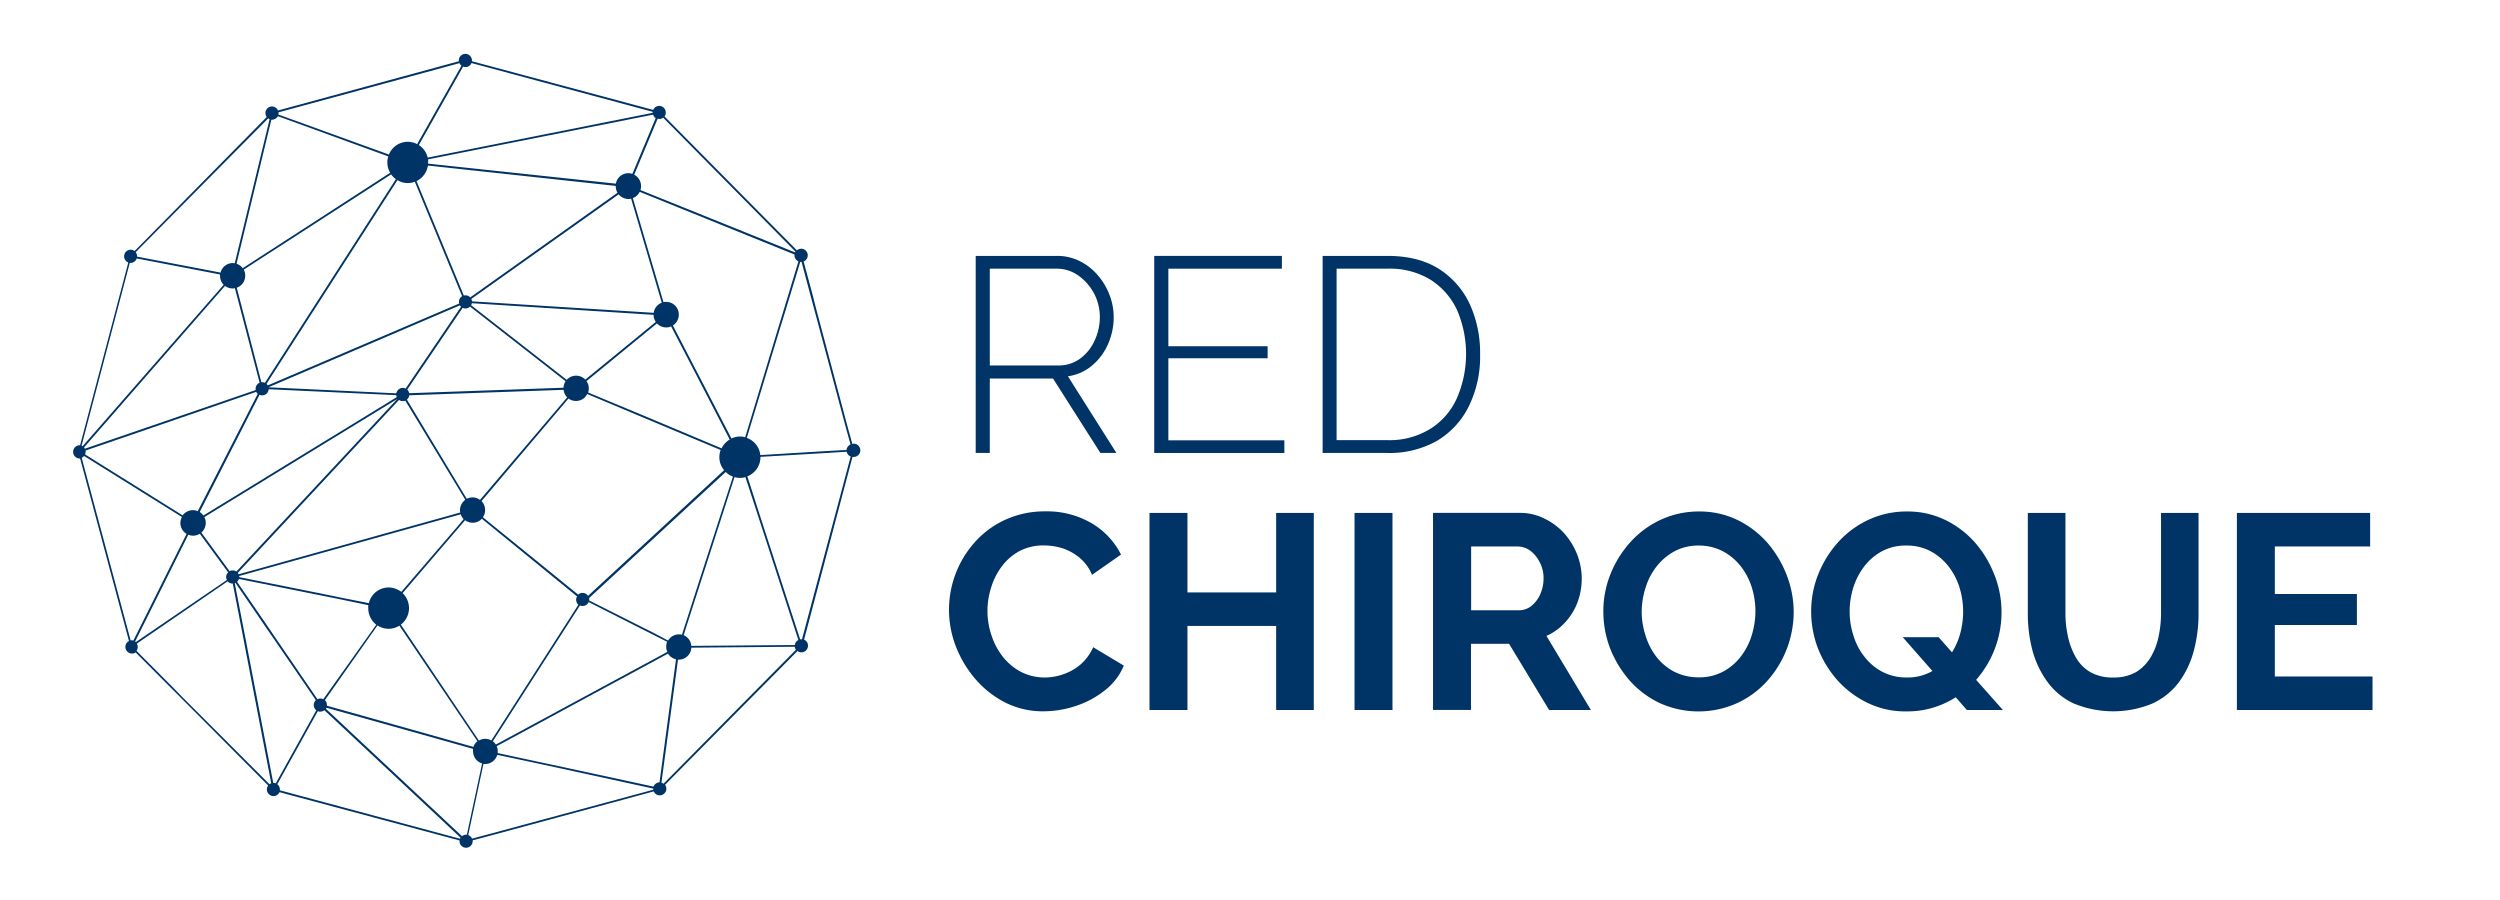 <svg id="Capa_1" data-name="Capa 1" xmlns="http://www.w3.org/2000/svg" viewBox="0 0 624.55 224.72"><defs><style>.cls-1{fill:#036;}</style></defs><path class="cls-1" d="M213.1,110.91a.34.34,0,0,0-.17,0l-.12-.44-1-3.63-8-30L203,73.62l-2.24-8.3.21-.11a1.65,1.65,0,0,0,.6-2.26,1.61,1.61,0,0,0-2.23-.58,1,1,0,0,0-.26.17L166,29.08a.69.69,0,0,1,.12-.14,1.69,1.69,0,0,0-.61-2.26,1.62,1.62,0,0,0-2.24.61l-.08.17L117.9,15.3a.54.54,0,0,0,0-.2,1.64,1.64,0,1,0-3.28,0v.2L69.45,27.6l-.09-.17a1.62,1.62,0,0,0-2.24-.61,1.66,1.66,0,0,0-.58,2.26c0,.06.06.09.09.15l-33,33.48s0-.05-.08-.05-.06,0-.09-.06a1.65,1.65,0,0,0-2.24.61,1.69,1.69,0,0,0,.61,2.26l.18.09,0,.17-12,45.5a.59.59,0,0,0-.21,0,1.66,1.66,0,0,0,0,3.31.51.51,0,0,0,.21,0l12.21,45.61-.17.09a1.66,1.66,0,0,0,1.65,2.87.63.63,0,0,1,.18-.12l8.82,8.85L45,174.13,67,196.24a.63.63,0,0,0-.12.18,1.65,1.65,0,0,0,.61,2.23,1.6,1.6,0,0,0,2.24-.61.87.87,0,0,0,.08-.14l45,12.07v.2a1.54,1.54,0,0,0,.11.61,1.65,1.65,0,0,0,1.51,1,1.67,1.67,0,0,0,1.66-1.65c0-.06,0-.14,0-.2l2.67-.7,42.56-11.52.09.18a1.62,1.62,0,0,0,2.23.58,1.64,1.64,0,0,0,.61-2.24c0-.06-.08-.11-.11-.17l33.1-33.43a.63.63,0,0,0,.18.12,1.59,1.59,0,0,0,2.2-.61,1.64,1.64,0,0,0-.58-2.26.39.39,0,0,0-.17-.06l12.1-45.67a.34.34,0,0,0,.17,0,1.66,1.66,0,1,0,0-3.31ZM199.46,65.3l-3.88,12.82-1.42,4.64-8,26.47a4.55,4.55,0,0,0-1.28-.18,5.12,5.12,0,0,0-2.15.49l-7.77-15-1.48-2.84L168.1,81.31a3.2,3.2,0,0,0,1.48-2.73,3.15,3.15,0,0,0-3.16-3.16,2.5,2.5,0,0,0-.67.06l-7.66-26a3,3,0,0,0,1.71-1.56l38.68,15.66a1.82,1.82,0,0,0,.2,1A1.87,1.87,0,0,0,199.46,65.3ZM60.89,67.36l36.82-23.8a4.49,4.49,0,0,0,1.19,1.19L66.17,95.65a1.42,1.42,0,0,0-.87-.15L59.15,71.88a3.17,3.17,0,0,0,2.11-3A3,3,0,0,0,60.89,67.36Zm93.37-19.21L117.47,74.29a1.64,1.64,0,0,0-1.6-.46L104.06,45.25a5.28,5.28,0,0,0,2.85-3.89l46.91,5.08v.08A3.36,3.36,0,0,0,154.26,48.15Zm-33.95,77,1.71-2,20-23.59a3.14,3.14,0,0,0,1.86.61,3.09,3.09,0,0,0,2.81-1.74l9.26,3.89,3.66,1.54,20.42,8.56a5.24,5.24,0,0,0-.32,1.77,5,5,0,0,0,1.19,3.27l-34,31.4a1.62,1.62,0,0,0-2.18-.52c-.11.06-.2.14-.29.2l-23.79-19.32a3.17,3.17,0,0,0,.55-1.8v0A3.26,3.26,0,0,0,120.31,125.18Zm-5.4,2.27v.08a3.19,3.19,0,0,0,.06.53l-1.74.49L59.61,143.46a.85.85,0,0,0-.09-.14.89.89,0,0,0-.11-.2L99.68,99.91a1.61,1.61,0,0,0,1.57.18l15,24.77A3.22,3.22,0,0,0,114.91,127.45Zm.93,2.26L114,131.86l-13.76,16a5.26,5.26,0,0,0-3.16-1.1,5.09,5.09,0,0,0-4.93,3.92l-6.76-1.34-4.62-.95-21-4.21v-.29l52-14.48,3.34-.93A3.17,3.17,0,0,0,115.84,129.71Zm25.45-34.44a3.45,3.45,0,0,0-.52,1.62l-38.54,1.37a1.75,1.75,0,0,0-.2-.52,1.28,1.28,0,0,0-.14-.21l.08-.09-.08.06-.15-.14L115.58,76.9a1.56,1.56,0,0,0,1.51-.06.68.68,0,0,0,.32-.26Zm-23.59-19a1.51,1.51,0,0,0,.17-.49l45.41,2.9a3.1,3.1,0,0,0,.55,1.77L146.22,94.83a3.17,3.17,0,0,0-4.64.06ZM101.33,97.07a1.6,1.6,0,0,0-1.53.06A1.73,1.73,0,0,0,99,98.26L67.07,96.75v0l47.81-20.46a1.29,1.29,0,0,0,.29.35Zm.32,2.75a1.47,1.47,0,0,0,.58-1.07l38.57-1.36a3.16,3.16,0,0,0,.89,1.88l-21,24.7-.79.92a3.39,3.39,0,0,0-.34-.23,3,3,0,0,0-1.51-.4,3.44,3.44,0,0,0-1.45.34ZM180.26,112l-20.11-8.44-3.63-1.51-9.6-4a3,3,0,0,0,.17-1,3,3,0,0,0-.58-1.83l17.61-14.42a3.17,3.17,0,0,0,2.3,1,2.93,2.93,0,0,0,1.24-.26l5.4,10.41,1.48,2.85,7.75,15A5.4,5.4,0,0,0,180.26,112ZM163.31,78.15,117.9,75.28a1.64,1.64,0,0,0-.14-.61l36.79-26.12A3.16,3.16,0,0,0,157,49.71a2.48,2.48,0,0,0,.66-.08l7.66,26A3.12,3.12,0,0,0,163.31,78.15ZM115.44,74a1.65,1.65,0,0,0-.73,1.83L66.89,96.28a1.16,1.16,0,0,0-.32-.37L99.3,45a4.83,4.83,0,0,0,2.56.73,5.15,5.15,0,0,0,1.77-.32ZM64.86,95.62l-.2.08a1.68,1.68,0,0,0-.78,1.74L21.19,112.1a1.22,1.22,0,0,0-.2-.32L56.22,71.42a3.11,3.11,0,0,0,1.91.64,3.43,3.43,0,0,0,.55-.06ZM21.37,112.56,64.05,97.88a.11.11,0,0,0,0,.09,1.46,1.46,0,0,0,.35.4l-15,29.34a2.74,2.74,0,0,0-1.21-.26,3.19,3.19,0,0,0-2.56,1.3L21.25,113.52a1.8,1.8,0,0,0,.15-.67C21.4,112.74,21.37,112.65,21.37,112.56ZM64.83,98.63a1.63,1.63,0,0,0,2.29-1.39L99,98.72a2.7,2.7,0,0,0,.12.49L50.82,128.78a3.65,3.65,0,0,0-.93-.87Zm-13.43,32a3.08,3.08,0,0,0-.35-1.45l48.2-29.51L59.06,142.77a1.71,1.71,0,0,0-1.71-.09l-7.05-9.63A3.23,3.23,0,0,0,51.4,130.64Zm8.27,14,20.48,4.12,4.65.93L92,151.18A6.83,6.83,0,0,0,92,152a5.21,5.21,0,0,0,2,4.06L80.76,174.68a1.58,1.58,0,0,0-1.45,0L68.89,159.45l-1.79-2.64-7.87-11.46A1.85,1.85,0,0,0,59.67,144.68Zm34.64,11.61a5,5,0,0,0,5.46.06l19.5,28.87a3,3,0,0,0-1,1.42l-36.62-10.3a1.43,1.43,0,0,0-.2-1,1.13,1.13,0,0,0-.29-.37Zm5.83-.2a5.19,5.19,0,0,0,.44-7.87l14.71-17.15.9-1.07a1.91,1.91,0,0,0,.41.26,3.1,3.1,0,0,0,1.48.38,3.06,3.06,0,0,0,2.29-1L144.16,149a1.66,1.66,0,0,0,0,1.68,2.15,2.15,0,0,0,.32.41l-21.73,33.89a3.17,3.17,0,0,0-1.54-.41,3.2,3.2,0,0,0-1.57.44Zm44.75-4.79a1.66,1.66,0,0,0,1.51-.09,1.61,1.61,0,0,0,.66-.75l16.37,8.29,3,1.51.23.12a3.39,3.39,0,0,0-.23,1.22,3.17,3.17,0,0,0,.29,1.3l-5.55,3-8.82,4.76L123.88,186a3.08,3.08,0,0,0-.76-.81Zm18.89,7.11L147.18,150a1.41,1.41,0,0,0,0-.61l34.12-31.48a5,5,0,0,0,1.8,1.16l-9.23,28.55-2.29,7.17-1.22,3.77a3,3,0,0,0-.75-.08,3.14,3.14,0,0,0-2.7,1.53l-.14-.05Zm1.85-129,33.08,33.49a1,1,0,0,0-.09.2L160,47.48a2.58,2.58,0,0,0,.15-1,3.22,3.22,0,0,0-1.71-2.84l5.86-14A1.51,1.51,0,0,0,165.63,29.43Zm-1.8.09-5.86,14a2.74,2.74,0,0,0-1-.18,3.15,3.15,0,0,0-3.11,2.61l-46.92-5v-.32a3.78,3.78,0,0,0,0-.75l56.23-11.17A1.55,1.55,0,0,0,163.83,29.52ZM116.28,16.75a1.59,1.59,0,0,0,1.51-1l45.26,12.18a.8.8,0,0,0,0,.26l-56.2,11.18a5.23,5.23,0,0,0-2.21-3.14L115.7,16.64A2.06,2.06,0,0,0,116.28,16.75ZM69.56,28.07l45.24-12.3a1.39,1.39,0,0,0,.49.63L104.21,36a5.4,5.4,0,0,0-2.35-.58,5.09,5.09,0,0,0-4.7,3.19l-27.63-10A.91.91,0,0,0,69.56,28.07ZM67.79,29.9a1.59,1.59,0,0,0,1-.24,1.5,1.5,0,0,0,.64-.63L97,39.07a5.09,5.09,0,0,0,.47,4.09L60.63,67a3,3,0,0,0-1.54-1.1ZM67,29.58a3.12,3.12,0,0,0,.35.2l-8.71,36a2.43,2.43,0,0,0-.49-.06,3.15,3.15,0,0,0-3.05,2.38L34.25,64.11A1.85,1.85,0,0,0,33.9,63ZM32.42,65.67a1.63,1.63,0,0,0,1.6-.81c.06-.09.09-.2.14-.29l20.81,4v.34a3.24,3.24,0,0,0,.9,2.24L20.64,111.46c-.08,0-.17-.09-.26-.12Zm.9,94.36a1.75,1.75,0,0,0-.69-.06L20.41,114.36a1.31,1.31,0,0,0,.58-.46l24.46,15.26a3.15,3.15,0,0,0,1.16,4.21Zm.44.23,13.29-26.69a2.86,2.86,0,0,0,1.19.26,3.33,3.33,0,0,0,1.68-.49L57,143a1.63,1.63,0,0,0-.32,1.89L33.93,160.41A.76.76,0,0,0,33.76,160.26Zm33.57,35.66-22-22L43,171.52l-8.91-8.94a1.6,1.6,0,0,0,.09-1.79l22.69-15.56a1.57,1.57,0,0,0,1.28.55L61,160.52l.64,3.37,6.12,31.8A1.05,1.05,0,0,0,67.33,195.92Zm.93-.34-6.15-32-.64-3.37L58.65,145.7l.18-.09,7.83,11.46,1.83,2.64,10.42,15.21a1.65,1.65,0,0,0-.29,2.06,1.6,1.6,0,0,0,.4.46L68.89,195.69A1.55,1.55,0,0,0,68.26,195.58Zm46.65,13.95-45-12.1a1.66,1.66,0,0,0-.64-1.51l10.13-18.25a1.62,1.62,0,0,0,1.42-.11.87.87,0,0,0,.2-.15l34,31.83C115,209.33,115,209.42,114.91,209.53Zm1.51-1a1.63,1.63,0,0,0-1,.37l-34-31.83a1,1,0,0,0,.15-.26l36.61,10.27a2.81,2.81,0,0,0,0,.64,3.16,3.16,0,0,0,2.26,3l-3.8,17.76Zm46.75-11.23L121.33,208.6l-3.4.9a1.63,1.63,0,0,0-.93-.87l0-.11,3.77-17.65c.12,0,.26,0,.41,0a3.19,3.19,0,0,0,3.05-2.29l9.43,2,3.65.79L163.17,197Zm1.59-1.86a1.57,1.57,0,0,0-.78.23,1.79,1.79,0,0,0-.73.84L137.72,191l-3.66-.78-9.72-2.09a2.17,2.17,0,0,0,0-.44,2.92,2.92,0,0,0-.26-1.27l27.22-14.72,8.82-4.75,6.76-3.66a3.2,3.2,0,0,0,2,1.42Zm1,.35a1.49,1.49,0,0,0-.52-.26l4.14-30.73h.18a3.17,3.17,0,0,0,3.16-3l25.83-.23a1.54,1.54,0,0,0,.29.75Zm33-35.26a1.51,1.51,0,0,0-.2.61l-25.86.21a3.13,3.13,0,0,0-1.91-2.67l1.51-4.73,2.32-7.2,8.88-27.56a4.72,4.72,0,0,0,2.72,0l3.66,11.23,1.13,3.48,8.44,26A1.55,1.55,0,0,0,198.77,160.52Zm1.59-.81a2.42,2.42,0,0,0-.46,0l-8.53-26.26L190.24,130l-3.54-11a5.17,5.17,0,0,0,3.28-4.81v-.06l15.93-.93,4.61-.29,1-.06a1.6,1.6,0,0,0,1,1.19Zm11.76-48.45a1.22,1.22,0,0,0-.35.37,1.52,1.52,0,0,0-.29.79l-.47,0-4.64.26-16.42,1a5.09,5.09,0,0,0-3.37-4.29l8.18-27,1.43-4.62,3.74-12.36a.58.58,0,0,0,.32,0l2.26,8.47.87,3.23,8.07,30.17,1,3.63,0,.14A1.3,1.3,0,0,0,212.12,111.26Z"/><path class="cls-1" d="M266.78,94a11.81,11.81,0,0,0,6-2.65,14.47,14.47,0,0,0,4-5.33,16.49,16.49,0,0,0,1.44-6.87,15.17,15.17,0,0,0-1.07-5.55,16.47,16.47,0,0,0-2.94-4.88,14,14,0,0,0-4.48-3.49A12.45,12.45,0,0,0,264,63.93H243.75v49.23h3.52V94.57h15.8l11.83,18.59h4ZM247.27,91.3V67.12h16.61a9.31,9.31,0,0,1,5.48,1.69,12.93,12.93,0,0,1,3.93,4.45,12.53,12.53,0,0,1,1.47,5.91,13.8,13.8,0,0,1-1.29,5.88,11.37,11.37,0,0,1-3.6,4.52,9,9,0,0,1-5.51,1.73Z"/><path class="cls-1" d="M291.88,110V89.5h24.8v-3h-24.8V67.12h28.36V63.93H288.35v49.23h32.51V110Z"/><path class="cls-1" d="M367.23,76.09a20.82,20.82,0,0,0-7.72-8.89c-3.41-2.17-7.71-3.27-12.89-3.27h-16.2v49.23h16.2a24.09,24.09,0,0,0,12.31-3,20.53,20.53,0,0,0,8-8.64,28.19,28.19,0,0,0,2.83-13A29.48,29.48,0,0,0,367.23,76.09ZM364,99.38a17.34,17.34,0,0,1-6.61,7.71,19.41,19.41,0,0,1-10.8,2.87H333.91V67.12h12.71a19.57,19.57,0,0,1,10.69,2.72A18,18,0,0,1,364,77.45a27.79,27.79,0,0,1,0,21.93Z"/><path class="cls-1" d="M273.1,161.69a12.41,12.41,0,0,1-3.23,4.37,13.24,13.24,0,0,1-4.34,2.42,14.2,14.2,0,0,1-4.51.77,12.94,12.94,0,0,1-5.85-1.35,14.26,14.26,0,0,1-4.52-3.68,17.07,17.07,0,0,1-2.9-5.33,18.75,18.75,0,0,1-1.06-6.2,19.15,19.15,0,0,1,.92-5.92,17,17,0,0,1,2.64-5.25,13.75,13.75,0,0,1,4.37-3.82,12.94,12.94,0,0,1,6.25-1.44,15.94,15.94,0,0,1,4.41.66,13,13,0,0,1,4.3,2.32,10.9,10.9,0,0,1,3.23,4.37l7.24-5.07a19,19,0,0,0-7.28-7.79,22.07,22.07,0,0,0-11.64-3A23.54,23.54,0,0,0,251,129.91a22.88,22.88,0,0,0-7.57,5.65,25.31,25.31,0,0,0-4.63,25.94,27.75,27.75,0,0,0,4.93,8.2,24.58,24.58,0,0,0,7.46,5.84,20.94,20.94,0,0,0,9.51,2.16,25.6,25.6,0,0,0,8-1.32,23.33,23.33,0,0,0,7.28-3.89,15.15,15.15,0,0,0,4.77-6.21Z"/><path class="cls-1" d="M318.81,128.14V148H296.65V128.14h-9.48v49.23h9.48v-21h22.16v21h9.4V128.14Z"/><path class="cls-1" d="M338.39,128.14v49.23h9.48V128.14Z"/><path class="cls-1" d="M386.33,158.86a13.73,13.73,0,0,0,4.67-3.38,15.19,15.19,0,0,0,3.09-5,17.05,17.05,0,0,0,1.06-5.95,16.67,16.67,0,0,0-1.14-6,17.87,17.87,0,0,0-3.23-5.29,16.1,16.1,0,0,0-5-3.71,13.37,13.37,0,0,0-6.14-1.4H358v49.23h9.48V160.84H377l10,16.53h10.44Zm-1.58-10.33a7.87,7.87,0,0,1-2.2,2.87,5,5,0,0,1-3.16,1.06H367.52V136.52h11.54a5.52,5.52,0,0,1,3.16,1,8.18,8.18,0,0,1,2.39,2.86,8.32,8.32,0,0,1,1,4.08A9.71,9.71,0,0,1,384.75,148.53Z"/><path class="cls-1" d="M446.37,143.72a27.32,27.32,0,0,0-4.78-8.05,23.7,23.7,0,0,0-7.46-5.73,21.58,21.58,0,0,0-9.66-2.16,22.5,22.5,0,0,0-9.55,2.05,23.55,23.55,0,0,0-7.57,5.55,26.76,26.76,0,0,0-5,8,24.7,24.7,0,0,0-1.8,9.41,25.72,25.72,0,0,0,1.69,9.18,27.48,27.48,0,0,0,4.89,8.05,23.58,23.58,0,0,0,7.5,5.62,23.48,23.48,0,0,0,19.21.07,23,23,0,0,0,7.57-5.51,25.94,25.94,0,0,0,6.69-17.3A25.6,25.6,0,0,0,446.37,143.72Zm-8.75,15A16.8,16.8,0,0,1,434.9,164a13.71,13.71,0,0,1-4.44,3.78,12.44,12.44,0,0,1-6.1,1.43,13.41,13.41,0,0,1-6-1.35,13.68,13.68,0,0,1-4.48-3.68,16.44,16.44,0,0,1-2.75-5.29,19.13,19.13,0,0,1-1-6.17,19.75,19.75,0,0,1,1-6,16.07,16.07,0,0,1,2.75-5.25,14.41,14.41,0,0,1,4.45-3.75,12.52,12.52,0,0,1,6-1.43,13,13,0,0,1,5.95,1.36,14.08,14.08,0,0,1,4.48,3.67,16.73,16.73,0,0,1,2.83,5.29,20.22,20.22,0,0,1,.95,6.14A20.77,20.77,0,0,1,437.62,158.71Z"/><path class="cls-1" d="M493.65,169.81l-6-6.84-3.34-3.78h-8.93l7.42,8.45,5.77,6.54,2.79,3.19h9Zm-9.37-10.62h-8.93l7.42,8.45a14.16,14.16,0,0,0,4.08-3.6c.26-.33.52-.7.77-1.07Zm14-15.47a27.08,27.08,0,0,0-4.77-8.05,23.7,23.7,0,0,0-7.46-5.73,21.49,21.49,0,0,0-9.66-2.16,22.5,22.5,0,0,0-9.55,2.05,23.55,23.55,0,0,0-7.57,5.55,26.76,26.76,0,0,0-5,8,24.7,24.7,0,0,0-1.8,9.41,25.72,25.72,0,0,0,1.69,9.18,26.77,26.77,0,0,0,4.89,8,24.38,24.38,0,0,0,7.5,5.62,21.47,21.47,0,0,0,9.69,2.13,22.21,22.21,0,0,0,9.52-2,22.48,22.48,0,0,0,2.79-1.5,23.14,23.14,0,0,0,4.78-4c.11-.11.22-.25.33-.36a25.65,25.65,0,0,0,4.66-26.09Zm-14,15.47h-8.93l7.42,8.45a1.51,1.51,0,0,0-.36.18,12.44,12.44,0,0,1-6.1,1.43,12.91,12.91,0,0,1-6-1.39,13.5,13.5,0,0,1-4.44-3.68,15.59,15.59,0,0,1-2.79-5.25,19.1,19.1,0,0,1-1-6.17,19.7,19.7,0,0,1,.92-6,17.31,17.31,0,0,1,2.75-5.29,13.85,13.85,0,0,1,4.45-3.78,12.38,12.38,0,0,1,6-1.4,12.68,12.68,0,0,1,6,1.36,14.29,14.29,0,0,1,4.45,3.68,16.51,16.51,0,0,1,2.83,5.29,20.56,20.56,0,0,1,.95,6.17,20.77,20.77,0,0,1-.88,6,18,18,0,0,1-1.95,4.26Z"/><path class="cls-1" d="M539.87,128.14v25.1a27.78,27.78,0,0,1-.63,5.84,16.42,16.42,0,0,1-2,5.18,11.09,11.09,0,0,1-3.6,3.64,11.24,11.24,0,0,1-5.73,1.35,11.05,11.05,0,0,1-5.66-1.32,9.86,9.86,0,0,1-3.6-3.6,18.06,18.06,0,0,1-2-5.18,26.31,26.31,0,0,1-.66-5.91v-25.1h-9.4v25.1a36,36,0,0,0,1.14,9.18,23.84,23.84,0,0,0,3.71,7.86,17,17,0,0,0,6.57,5.44,25.71,25.71,0,0,0,19.62.07,17.35,17.35,0,0,0,6.62-5.25,23.24,23.24,0,0,0,3.78-7.86,35.92,35.92,0,0,0,1.21-9.44v-25.1Z"/><path class="cls-1" d="M568.3,169V156.14h20.5v-7.75H568.3V136.52h23.81v-8.38H558.82v49.23H592.7V169Z"/></svg>